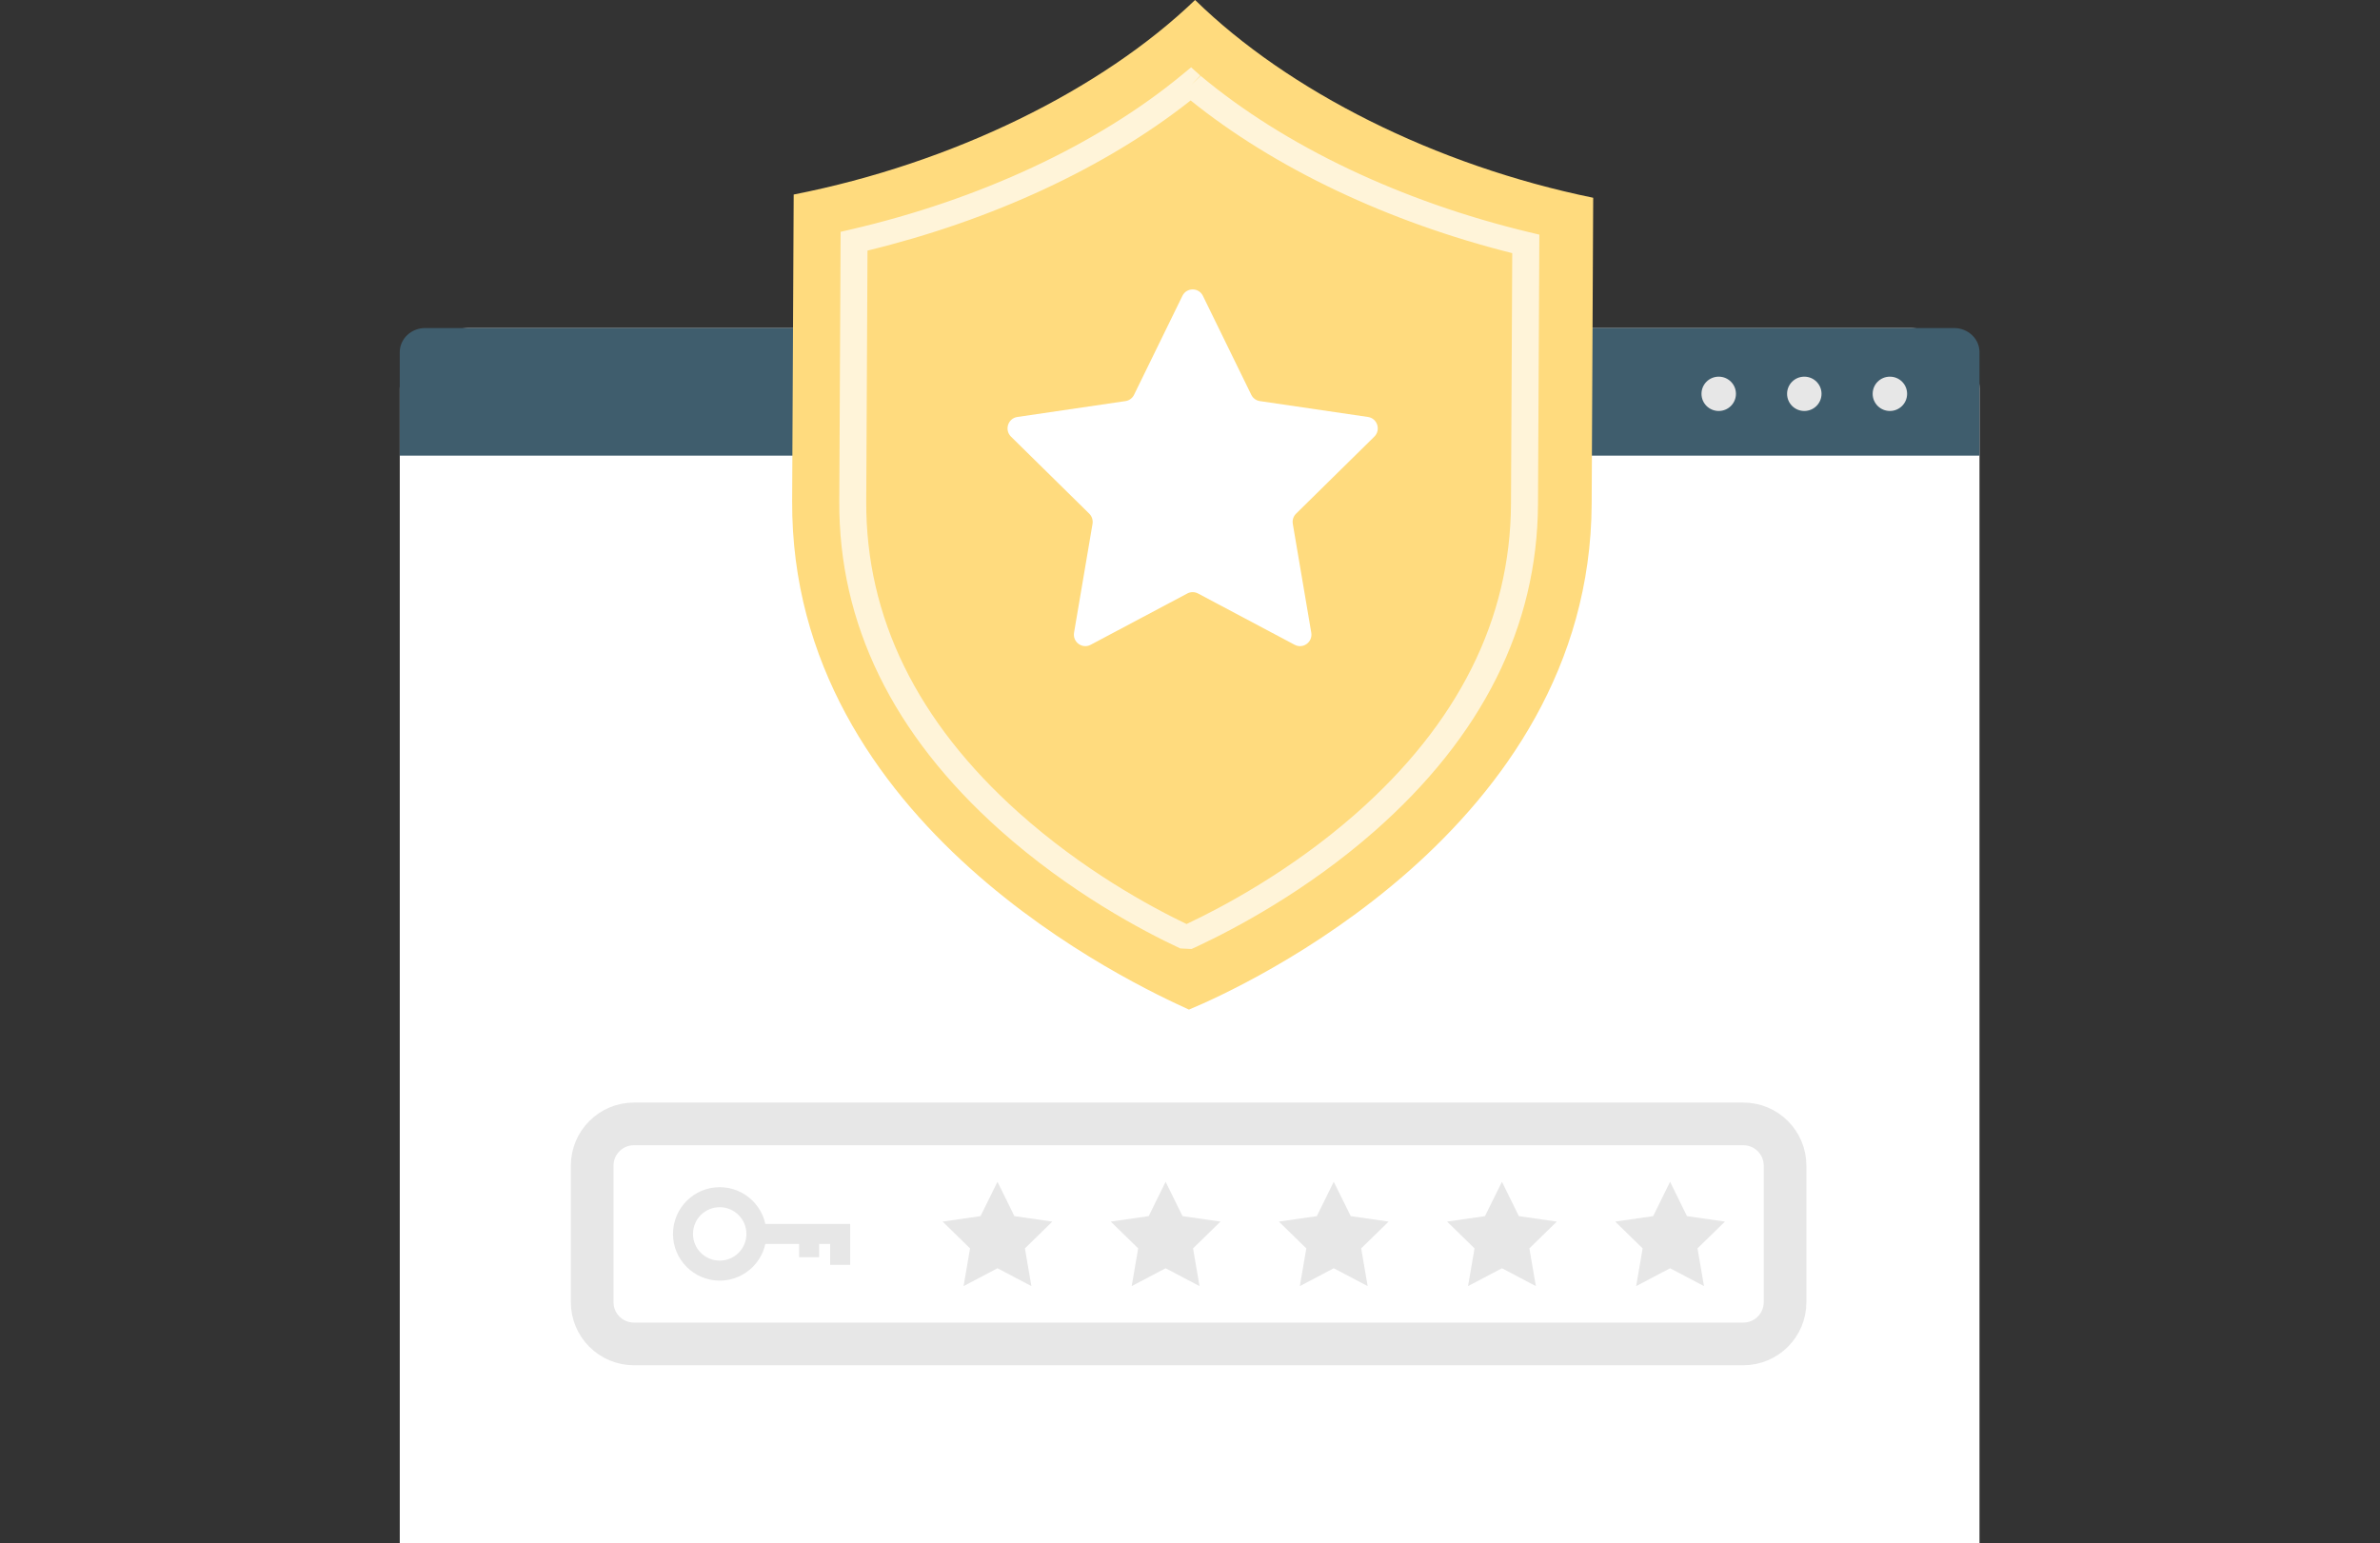 <svg xmlns="http://www.w3.org/2000/svg" width="256" height="166" viewBox="0 0 256 166" fill="none"><rect x="0" y="0" width="256" height="166" fill="#333333" stroke="none"/><path d="M50.551 35.291H205.37C209.538 35.291 212.921 38.226 212.921 41.842V166H43V41.842C43 38.226 46.383 35.291 50.551 35.291V35.291Z" fill="white"></path><path d="M210.182 35.291H45.731C44.219 35.291 43 36.455 43 37.883V49.016H212.921V37.883C212.921 36.448 211.693 35.291 210.19 35.291H210.182Z" fill="#3F5D6D"></path><path d="M186.723 42.365C186.723 43.387 185.895 44.211 184.87 44.211C183.846 44.211 183.018 43.387 183.018 42.365C183.018 41.344 183.846 40.52 184.87 40.52C185.895 40.52 186.723 41.344 186.723 42.365Z" fill="#E7E7E7"></path><path d="M195.929 42.365C195.929 43.387 195.101 44.211 194.077 44.211C193.052 44.211 192.224 43.387 192.224 42.365C192.224 41.344 193.052 40.52 194.077 40.52C195.101 40.52 195.929 41.344 195.929 42.365Z" fill="#E7E7E7"></path><path d="M205.134 42.365C205.134 43.387 204.307 44.211 203.282 44.211C202.257 44.211 201.43 43.387 201.43 42.365C201.43 41.344 202.257 40.52 203.282 40.52C204.307 40.52 205.134 41.344 205.134 42.365Z" fill="#E7E7E7"></path><path d="M77.414 137.766C80.187 137.766 82.44 135.512 82.44 132.74C82.44 129.967 80.187 127.713 77.414 127.713C74.641 127.713 72.388 129.967 72.388 132.74C72.388 135.512 74.641 137.766 77.414 137.766ZM77.414 129.866C78.994 129.866 80.287 131.152 80.287 132.74C80.287 134.327 79.002 135.613 77.414 135.613C75.826 135.613 74.541 134.327 74.541 132.74C74.541 131.152 75.826 129.866 77.414 129.866Z" fill="#E7E7E7"></path><path d="M89.295 136.07H91.448V131.663H81.364V133.816H89.295V136.07Z" fill="#E7E7E7"></path><path d="M85.956 132.74H88.109V135.249H85.956V132.74Z" fill="#E7E7E7"></path><path d="M179.638 127.132L177.818 130.827L173.737 131.415L176.688 134.296L175.991 138.355L179.638 136.434L183.286 138.355L182.589 134.296L185.54 131.415L181.458 130.827L179.638 127.132Z" fill="#E7E7E7"></path><path d="M161.554 127.132L159.727 130.827L155.653 131.415L158.604 134.296L157.907 138.355L161.554 136.434L165.202 138.355L164.505 134.296L167.456 131.415L163.374 130.827L161.554 127.132Z" fill="#E7E7E7"></path><path d="M143.462 127.132L141.642 130.827L137.56 131.415L140.511 134.296L139.814 138.355L143.462 136.434L147.11 138.355L146.413 134.296L149.364 131.415L145.29 130.827L143.462 127.132Z" fill="#E7E7E7"></path><path d="M125.377 127.132L123.557 130.827L119.476 131.415L122.426 134.296L121.729 138.355L125.377 136.434L129.025 138.355L128.328 134.296L131.279 131.415L127.197 130.827L125.377 127.132Z" fill="#E7E7E7"></path><path d="M107.293 127.132L105.465 130.827L101.391 131.415L104.342 134.296L103.645 138.355L107.293 136.434L110.941 138.355L110.244 134.296L113.194 131.415L109.113 130.827L107.293 127.132Z" fill="#E7E7E7"></path><path d="M68.189 120.905H187.515C189.996 120.905 192.007 122.917 192.007 125.398V140.082C192.007 142.563 189.996 144.574 187.515 144.574H68.189C65.708 144.574 63.697 142.563 63.697 140.082V125.398C63.697 122.917 65.708 120.905 68.189 120.905Z" stroke="#E7E7E7" stroke-width="4.59" stroke-linecap="round" stroke-linejoin="round"></path><path d="M128.621 0.07C128.597 0.046 128.57 0.024 128.546 0C118.512 9.649 102.503 17.56 85.371 20.927C85.366 21.954 85.337 27.646 85.206 53.883C85.032 88.881 122.126 105.984 127.886 108.609C133.467 106.302 171.029 89.228 171.204 54.23C171.335 27.995 171.364 22.302 171.369 21.275C154.312 17.776 138.562 9.768 128.621 0.07Z" fill="#FFDB7E"></path><path opacity="0.7" d="M128.156 102.09L126.952 102.029C122.924 100.15 115.048 95.99 107.529 89.273C96.013 78.976 90.21 67.084 90.275 53.923L90.42 24.939L91.504 24.687C105.36 21.477 118 15.582 127.097 8.086L128.12 7.241L129.104 8.125L128.158 9.113L129.147 8.159C138.167 15.701 150.722 21.676 164.496 24.983L165.577 25.241L165.431 54.225C165.366 67.385 159.443 79.228 147.831 89.43C140.491 95.878 132.775 99.936 128.827 101.784L128.158 102.093L128.156 102.09ZM93.311 26.958L93.176 53.933C93.115 66.372 98.633 77.638 109.574 87.422C116.427 93.552 123.591 97.464 127.628 99.404C131.437 97.614 138.797 93.717 145.798 87.568C156.836 77.868 162.465 66.646 162.526 54.212L162.661 27.232C149.309 23.881 137.11 18.089 128.069 10.806C118.957 18.009 106.707 23.703 93.309 26.958H93.311Z" fill="white"></path><path d="M127.716 63.842L117.313 69.365C116.412 69.843 115.356 69.071 115.529 68.055L117.515 56.357C117.583 55.954 117.45 55.544 117.162 55.257L108.748 46.974C108.017 46.255 108.421 45.004 109.429 44.856L121.057 43.148C121.459 43.09 121.805 42.835 121.983 42.468L127.184 31.827C127.636 30.904 128.939 30.904 129.389 31.827L134.59 42.468C134.768 42.835 135.114 43.09 135.516 43.148L147.145 44.856C148.152 45.004 148.556 46.255 147.825 46.974L139.411 55.257C139.12 55.541 138.988 55.954 139.058 56.357L141.044 68.055C141.217 69.071 140.162 69.843 139.26 69.365L128.858 63.842C128.499 63.653 128.071 63.653 127.713 63.842H127.716Z" fill="white"></path></svg>